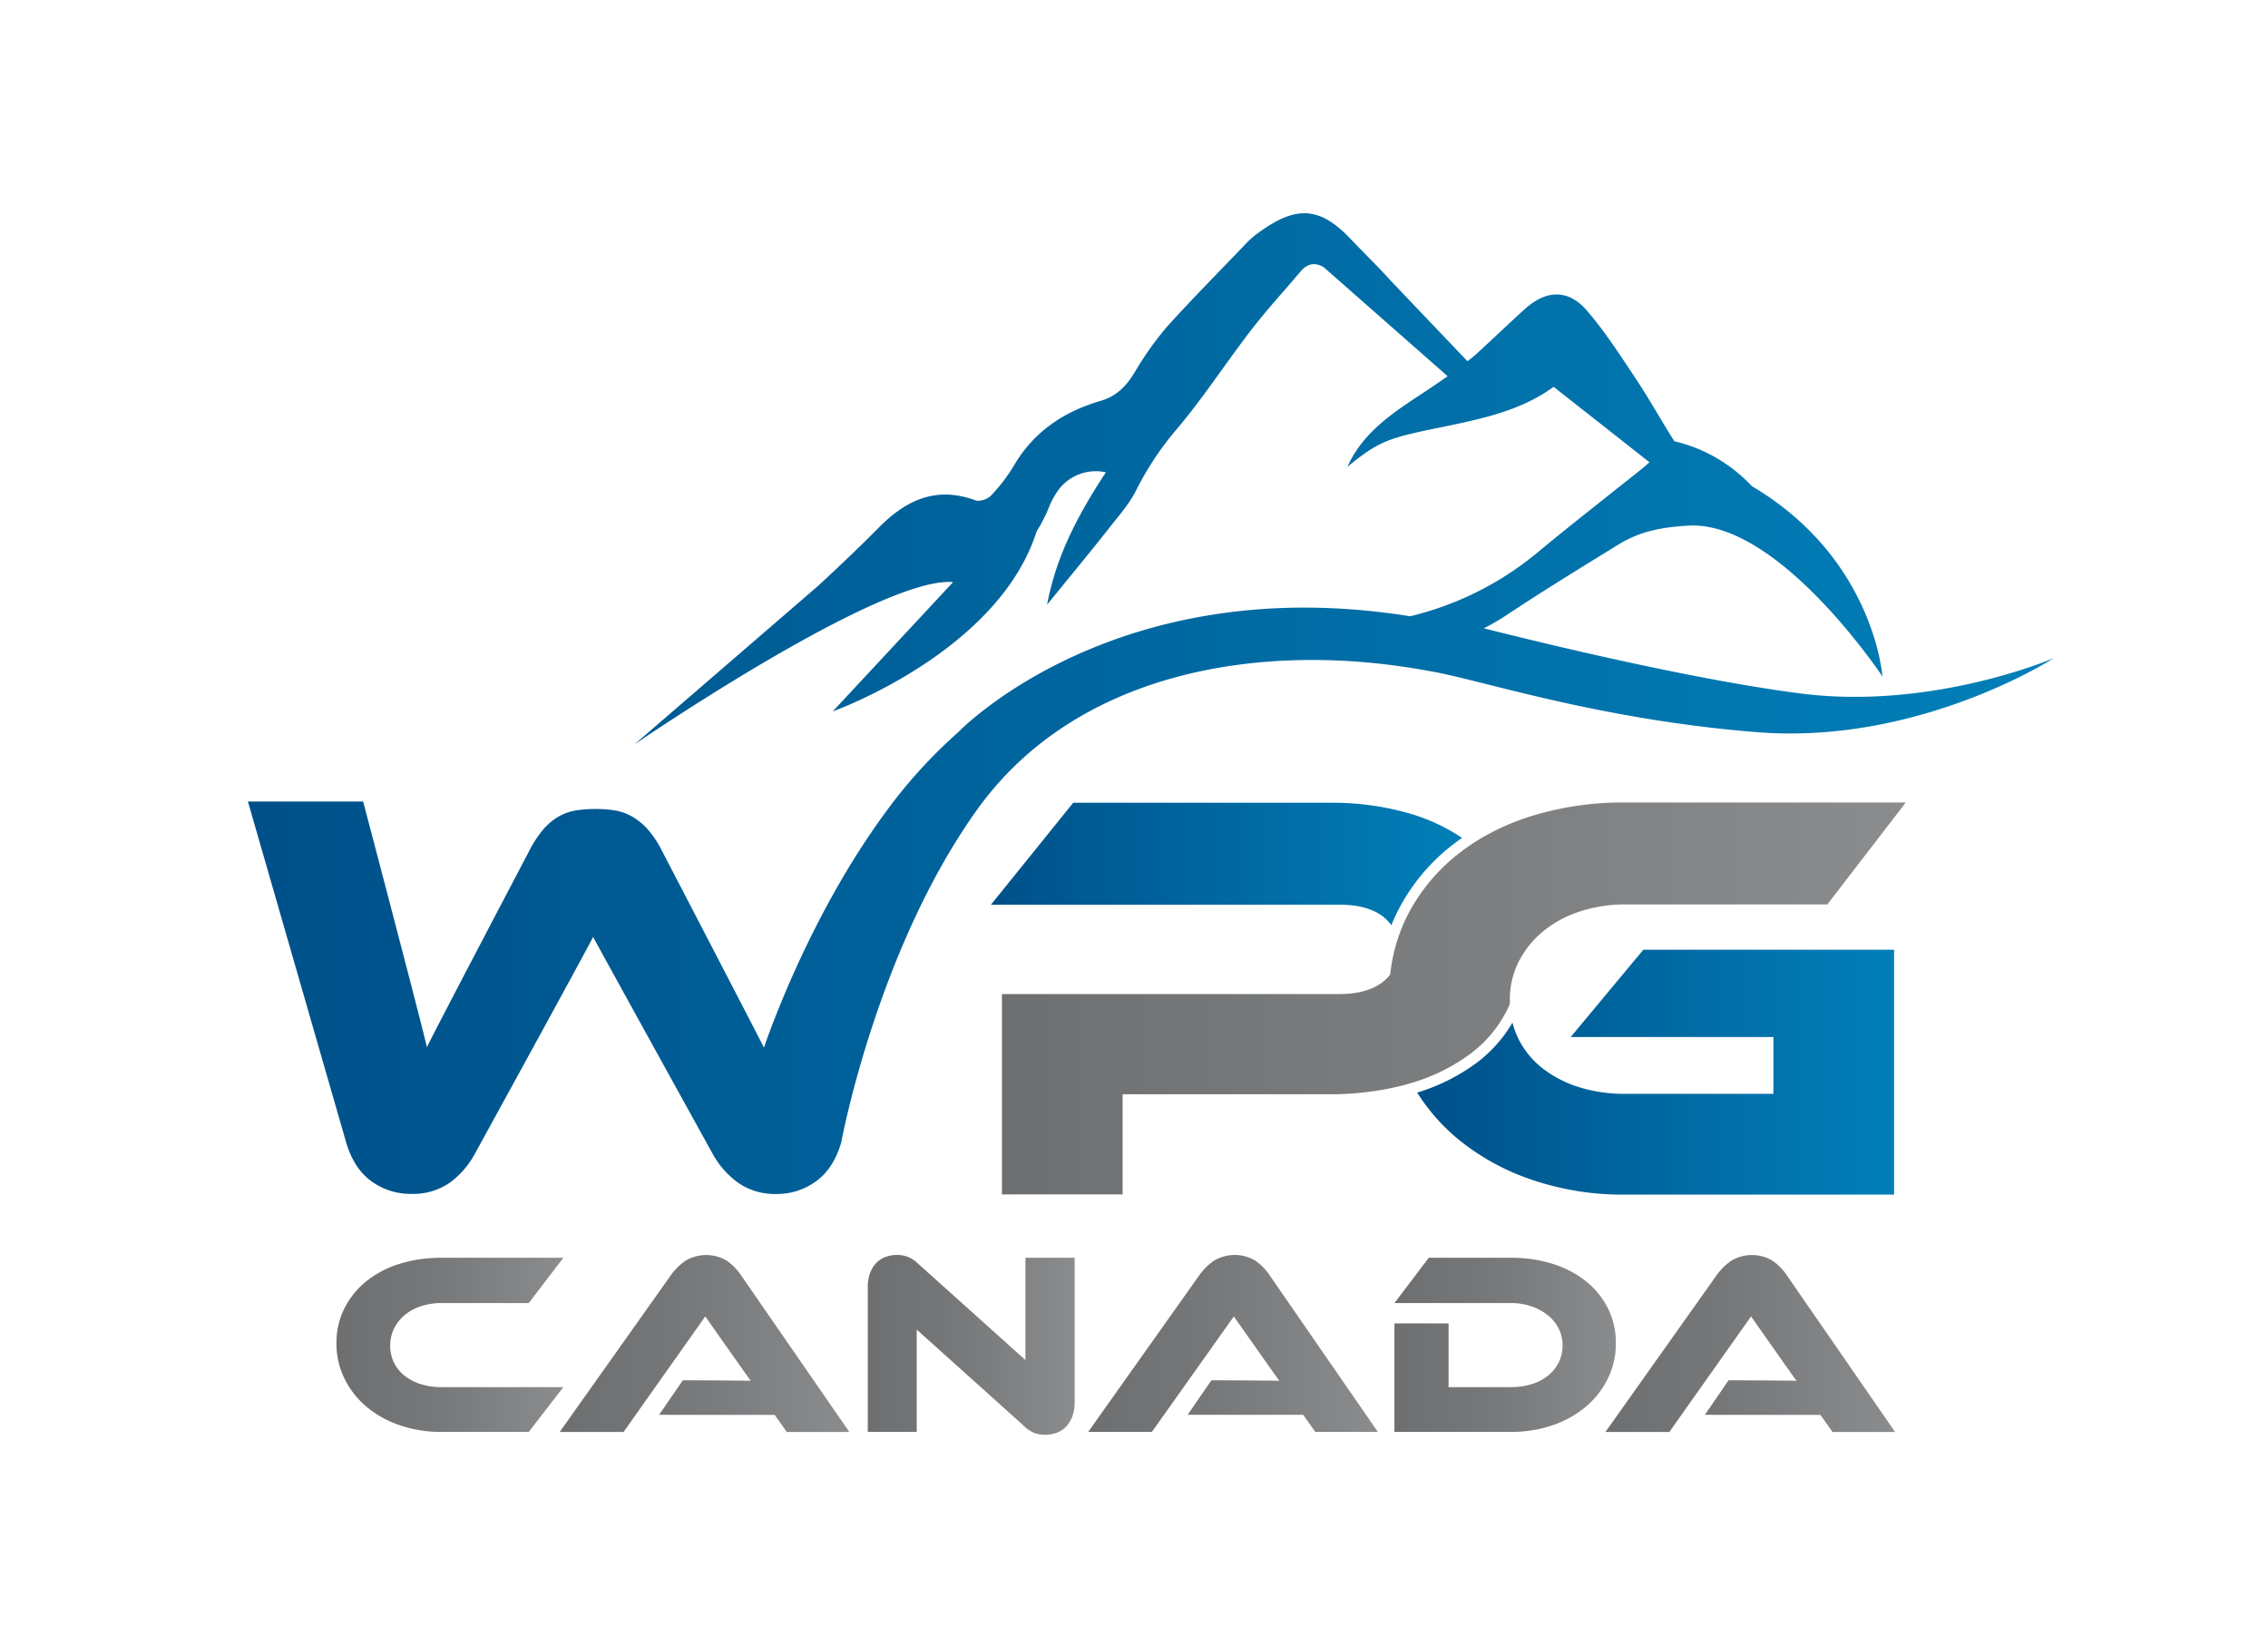 <svg xmlns="http://www.w3.org/2000/svg" xmlns:xlink="http://www.w3.org/1999/xlink" viewBox="0 0 634 460"><defs><style>.cls-1{fill:url(#linear-gradient);}.cls-2{fill:url(#linear-gradient-2);}.cls-3{fill:url(#linear-gradient-3);}.cls-4{fill:url(#linear-gradient-4);}.cls-5{fill:url(#New_Gradient_Swatch_2);}.cls-6{fill:url(#New_Gradient_Swatch_2-2);}.cls-7{fill:url(#New_Gradient_Swatch_2-3);}.cls-8{fill:url(#New_Gradient_Swatch_2-4);}.cls-9{fill:url(#New_Gradient_Swatch_2-5);}.cls-10{fill:url(#New_Gradient_Swatch_2-6);}</style><linearGradient id="linear-gradient" x1="396.16" y1="299.65" x2="529.48" y2="299.65" gradientUnits="userSpaceOnUse"><stop offset="0.01" stop-color="#00518a"/><stop offset="0.98" stop-color="#017eb7"/><stop offset="1" stop-color="#017fb8"/></linearGradient><linearGradient id="linear-gradient-2" x1="276.97" y1="241.46" x2="408.71" y2="241.46" xlink:href="#linear-gradient"/><linearGradient id="linear-gradient-3" x1="69.3" y1="196.62" x2="574.14" y2="196.62" xlink:href="#linear-gradient"/><linearGradient id="linear-gradient-4" x1="280.08" y1="279.1" x2="532.75" y2="279.1" gradientUnits="userSpaceOnUse"><stop offset="0" stop-color="#6d6f71"/><stop offset="1" stop-color="#8a8c8e"/></linearGradient><linearGradient id="New_Gradient_Swatch_2" x1="94.05" y1="375.86" x2="157.48" y2="375.86" gradientUnits="userSpaceOnUse"><stop offset="0" stop-color="#6d6f71"/><stop offset="0.38" stop-color="#747678"/><stop offset="0.9" stop-color="#86888a"/><stop offset="1" stop-color="#8a8c8e"/></linearGradient><linearGradient id="New_Gradient_Swatch_2-2" x1="156.46" y1="375.46" x2="237.42" y2="375.46" xlink:href="#New_Gradient_Swatch_2"/><linearGradient id="New_Gradient_Swatch_2-3" x1="304.2" y1="375.46" x2="385.16" y2="375.46" xlink:href="#New_Gradient_Swatch_2"/><linearGradient id="New_Gradient_Swatch_2-4" x1="448.79" y1="375.46" x2="529.75" y2="375.46" xlink:href="#New_Gradient_Swatch_2"/><linearGradient id="New_Gradient_Swatch_2-5" x1="242.58" y1="375.86" x2="300.41" y2="375.86" xlink:href="#New_Gradient_Swatch_2"/><linearGradient id="New_Gradient_Swatch_2-6" x1="389.8" y1="375.86" x2="451.7" y2="375.86" xlink:href="#New_Gradient_Swatch_2"/></defs><title>Logo-WPG-min-bgNoir</title><g id="Petit-min"><path class="cls-1" d="M439.07,289.83h56.67v15.88H454.31a42.19,42.19,0,0,1-12.94-1.88,31.89,31.89,0,0,1-10.24-5.32,23.88,23.88,0,0,1-6.71-8.27,22,22,0,0,1-1.62-4.44,38,38,0,0,1-10.15,11.34,54.75,54.75,0,0,1-16.49,8.22,54.65,54.65,0,0,0,10.9,12.56,65.37,65.37,0,0,0,20.88,11.71,79,79,0,0,0,26.37,4.25h75.17V265.43h-70.1Z"/><path class="cls-2" d="M386.61,256.17a11.6,11.6,0,0,1,2.33,2.43c.51-1.28,1.06-2.55,1.68-3.78a55.21,55.21,0,0,1,14.54-18c1.14-.92,2.33-1.79,3.55-2.64a52.87,52.87,0,0,0-14.65-6.82,78.4,78.4,0,0,0-22.76-3H300l-23,28.5h97.44Q382.27,252.82,386.61,256.17Z"/><path class="cls-3" d="M399.18,187.48c14,2.23,46.82,13.58,92.1,17.16s82.86-20.71,82.86-20.71c-2.07.89-35.11,14.52-71,9.86S417,176.1,414.77,175.61a61.62,61.62,0,0,0,6.47-3.76c10.22-6.79,20.7-13.2,31.15-19.64,6.15-3.79,12.36-4.94,20.17-5.33,25.16-.75,53.67,42.2,53.67,42.2-.1-1-2.76-33.28-36.51-53.2a43.17,43.17,0,0,0-21.67-12.56c-3.58-5.6-6.78-11.44-10.46-17-4.42-6.64-8.76-13.44-13.94-19.47s-11.34-5.95-17.42-.45c-4.43,4-8.74,8.16-13.15,12.18a27.13,27.13,0,0,1-2.87,2.37L388.85,78.54c-2-2.23-4.12-4.4-6.23-6.55l0,0h0c-1.76-1.79-3.52-3.58-5.24-5.38-8.58-9-15.23-9.05-25.34-1.74a24.49,24.49,0,0,0-3.36,2.82c-7.64,8-15.43,15.82-22.79,24A91.68,91.68,0,0,0,317,104.37c-2.31,3.69-5,6.41-9.37,7.68-10.29,3-18.71,8.64-24.26,18.17a45.64,45.64,0,0,1-6.36,8.29c-.93,1-3.16,1.76-4.31,1.33-11-4.05-19.43-.1-27.08,7.65-5.46,5.53-11.12,10.87-16.81,16.15l-51.48,44.43s68.8-47.14,89.1-45.38l-33.65,36.14s46.22-16.47,57-50.31h0a43.19,43.19,0,0,0,3.6-7.12,22.84,22.84,0,0,1,2.07-3.87A13.07,13.07,0,0,1,309.14,132c-7.45,11.35-13.83,23-16.43,37,.78-1,1.26-1.54,1.73-2.13,5.31-6.54,10.67-13,15.91-19.66,2.51-3.17,5.21-6.3,7.08-9.84a86,86,0,0,1,10.74-16.52c7.77-9,14.26-19.12,21.55-28.57,4.38-5.69,9.27-11,13.91-16.48,2-2.36,4.21-2.43,6.39-1.13h0l34.64,30.46c-10.49,7.65-22.45,13-28,25.34,7.31-6,10.47-7.66,20.06-9.77,13.14-2.9,26.67-4.61,37.58-12.59,9,7.08,17.81,14,26.79,21.09-.71.62-1.2,1.09-1.73,1.51-9.58,7.67-19.27,15.19-28.72,23a88,88,0,0,1-36.46,18.53c-82.71-13.29-126.38,32.46-126.38,32.46h0a139,139,0,0,0-20.81,23.09c-21.81,29.88-33.43,65-33.43,65-.83-1.76-28.51-55-28.51-55a28.17,28.17,0,0,0-4.12-6.16,17.92,17.92,0,0,0-4.37-3.5,14.35,14.35,0,0,0-4.75-1.64,35.35,35.35,0,0,0-5.45-.39,34.3,34.3,0,0,0-5.3.39,14.43,14.43,0,0,0-4.75,1.64,16.53,16.53,0,0,0-4.28,3.5A30.11,30.11,0,0,0,148,237.7s-27,51.36-28.67,55c-.83-4.26-17.82-68.69-17.82-68.69H69.3l27.48,95.33q2.18,7.32,7.09,10.83a18.48,18.48,0,0,0,11,3.5,18.05,18.05,0,0,0,10.68-3,24.24,24.24,0,0,0,7.08-8S165,263.71,165.8,261.84c.93,1.87,33.49,60.76,33.49,60.76a24.34,24.34,0,0,0,7.25,8.1,18,18,0,0,0,10.51,3,18.48,18.48,0,0,0,11-3.5q4.92-3.51,7.09-10.83S245,265.74,273,226.49,353.3,179,399.18,187.48Z"/><path class="cls-4" d="M421.41,282.05c.24-.48.45-1,.66-1.47,0-.35,0-.71,0-1.07a23.34,23.34,0,0,1,2.46-10.73c.14-.27.29-.54.44-.81a26.05,26.05,0,0,1,3-4.35,27.86,27.86,0,0,1,3.33-3.27,31.34,31.34,0,0,1,10.23-5.57,40.18,40.18,0,0,1,12.78-2h56.5l21.94-28.5H454.31a86.58,86.58,0,0,0-26.37,3.85,67.2,67.2,0,0,0-14,6.2c-.91.54-1.79,1.1-2.66,1.68-1.46,1-2.86,2-4.2,3.09a51.88,51.88,0,0,0-13.76,17,45.09,45.09,0,0,0-2.61,6.41,47,47,0,0,0-2.09,9.87,12,12,0,0,1-2,2,11.76,11.76,0,0,1-1.23.86q-4.17,2.58-11,2.58H280.08v56h33.74v-28h57.32a82.81,82.81,0,0,0,20.5-2.34c.77-.19,1.52-.39,2.26-.61l.69-.22a52.28,52.28,0,0,0,16.26-8A34.54,34.54,0,0,0,421.41,282.05Z"/><path class="cls-5" d="M157.48,387.68l-9.67,12.51H123.37a35.07,35.07,0,0,1-11.71-1.89,28.85,28.85,0,0,1-9.28-5.2,24.21,24.21,0,0,1-6.11-7.86,22.13,22.13,0,0,1-2.22-9.85,21.24,21.24,0,0,1,2.22-9.71,23,23,0,0,1,6.11-7.57,27.88,27.88,0,0,1,9.28-4.87,38.44,38.44,0,0,1,11.71-1.71h34.11l-9.67,12.66H123.37a17.94,17.94,0,0,0-5.68.87,13.93,13.93,0,0,0-4.51,2.43,11.65,11.65,0,0,0-3,3.75,10.58,10.58,0,0,0-1.09,4.8,10.39,10.39,0,0,0,4,8.44,14,14,0,0,0,4.54,2.36,18.52,18.52,0,0,0,5.68.84Z"/><path class="cls-6" d="M184.24,395.42l6.63-9.65s17.81.05,19,.15c-.68-.87-12.72-18-12.72-18l-22.84,32.29H156.46l31.21-44a16.88,16.88,0,0,1,3.85-3.78,11.23,11.23,0,0,1,11.6-.11,14.84,14.84,0,0,1,3.89,3.89l30.41,44H219.93l-3.37-4.77Z"/><path class="cls-7" d="M332,395.42l6.63-9.65s17.8.05,19,.15c-.68-.87-12.72-18-12.72-18L322,400.19H304.2l31.21-44a17.09,17.09,0,0,1,3.85-3.78,11.24,11.24,0,0,1,11.61-.11,15.14,15.14,0,0,1,3.89,3.89l30.4,44H367.67l-3.37-4.77Z"/><path class="cls-8" d="M476.58,395.42l6.63-9.65s17.8.05,19,.15c-.68-.87-12.72-18-12.72-18l-22.84,32.29H448.79l31.21-44a16.88,16.88,0,0,1,3.85-3.78,11.23,11.23,0,0,1,11.6-.11,14.84,14.84,0,0,1,3.89,3.89l30.41,44H512.26l-3.37-4.77Z"/><path class="cls-9" d="M292.12,401a9.24,9.24,0,0,1-2.88-.47,9,9,0,0,1-3.16-2.15L256.26,371.6v28.59H242.58V359.82a11.22,11.22,0,0,1,.69-4.14,8,8,0,0,1,1.82-2.84,7,7,0,0,1,2.62-1.6,9.45,9.45,0,0,1,3.09-.51,8.94,8.94,0,0,1,2.8.47,9.59,9.59,0,0,1,3.24,2.15l29.82,26.77V351.53h13.75v40.3a11.22,11.22,0,0,1-.69,4.14,8.41,8.41,0,0,1-1.82,2.88,6.7,6.7,0,0,1-2.66,1.63A9.76,9.76,0,0,1,292.12,401Z"/><path class="cls-10" d="M451.7,375.39a22.13,22.13,0,0,1-2.22,9.85,24.07,24.07,0,0,1-6.11,7.86,28.8,28.8,0,0,1-9.27,5.2,35.12,35.12,0,0,1-11.71,1.89H389.8V369.86h15.13v17.82h17.46a19.09,19.09,0,0,0,5.78-.84,13.54,13.54,0,0,0,4.55-2.36,11.25,11.25,0,0,0,3-3.67,10.89,10.89,0,0,0,0-9.5,11.12,11.12,0,0,0-3.06-3.74,15.24,15.24,0,0,0-4.58-2.47,17.07,17.07,0,0,0-5.67-.91H389.8l9.6-12.66h23a38.15,38.15,0,0,1,11.78,1.74,28.81,28.81,0,0,1,9.28,4.91,22.77,22.77,0,0,1,6.07,7.57A21.46,21.46,0,0,1,451.7,375.39Z"/></g></svg>